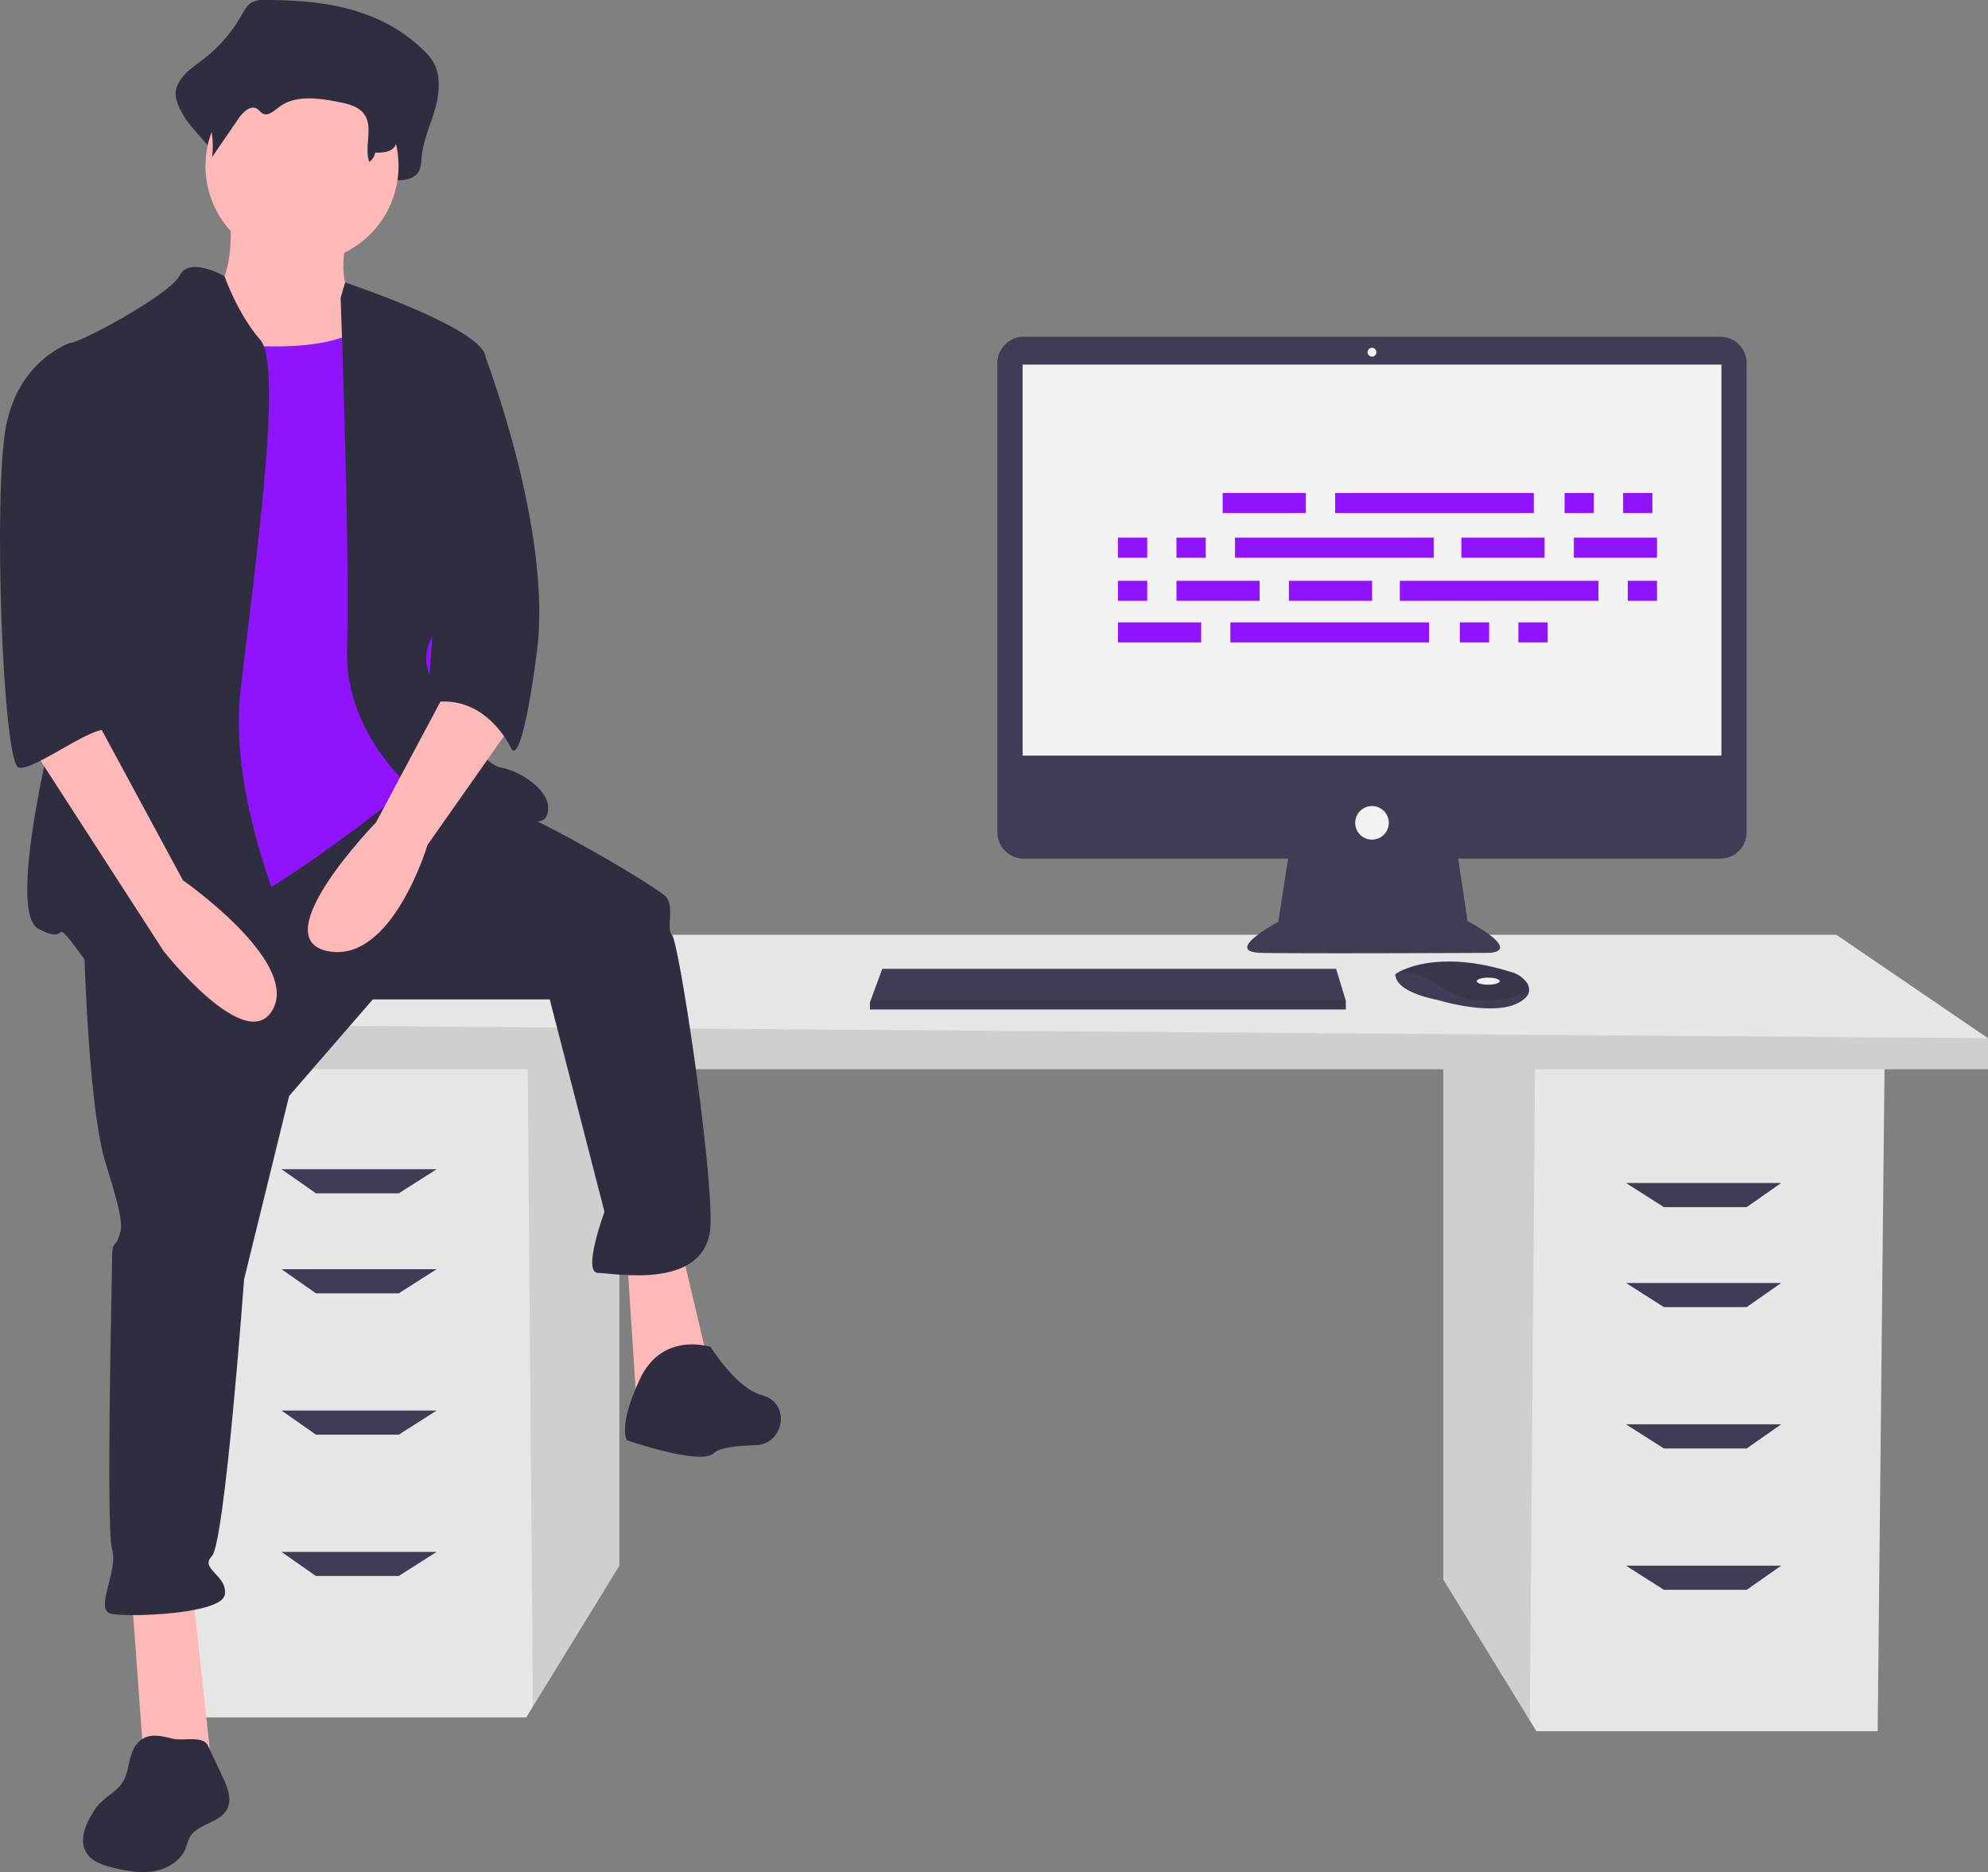 <svg xmlns:xlink="http://www.w3.org/1999/xlink" viewBox="0 0 711.188 669.683" height="669.683" width="711.188" data-name="Layer 1" xmlns="http://www.w3.org/2000/svg"><rect x="0" y="0" width="711.188" height="669.683" fill="#808080" stroke="none"/><title>feeling_proud</title><polygon fill="#e6e6e6" points="516.326 380.018 516.326 565.013 547.27 615.443 549.625 619.279 671.722 619.279 674.189 380.018 516.326 380.018"></polygon><polygon opacity="0.1" points="516.326 380.018 516.326 565.013 547.27 615.443 549.169 380.018 516.326 380.018"></polygon><polygon fill="#e6e6e6" points="221.566 375.084 221.566 560.08 190.622 610.51 188.267 614.345 66.17 614.345 63.703 375.084 221.566 375.084"></polygon><polygon opacity="0.1" points="221.566 375.084 221.566 560.08 190.622 610.51 188.723 375.084 221.566 375.084"></polygon><polygon fill="#e6e6e6" points="711.188 371.385 711.188 382.484 47.67 382.484 47.67 366.451 109.335 334.385 656.923 334.385 711.188 371.385"></polygon><polygon opacity="0.1" points="711.188 371.385 711.188 382.484 47.67 382.484 47.67 366.451 711.188 371.385"></polygon><polygon fill="#3f3d56" points="142.635 426.883 113.035 426.883 100.702 418.25 156.201 418.25 142.635 426.883"></polygon><polygon fill="#3f3d56" points="142.635 462.649 113.035 462.649 100.702 454.016 156.201 454.016 142.635 462.649"></polygon><polygon fill="#3f3d56" points="142.635 513.215 113.035 513.215 100.702 504.581 156.201 504.581 142.635 513.215"></polygon><polygon fill="#3f3d56" points="142.635 563.78 113.035 563.78 100.702 555.147 156.201 555.147 142.635 563.78"></polygon><polygon fill="#3f3d56" points="595.257 431.816 624.857 431.816 637.19 423.183 581.691 423.183 595.257 431.816"></polygon><polygon fill="#3f3d56" points="595.257 467.582 624.857 467.582 637.19 458.949 581.691 458.949 595.257 467.582"></polygon><polygon fill="#3f3d56" points="595.257 518.148 624.857 518.148 637.19 509.515 581.691 509.515 595.257 518.148"></polygon><polygon fill="#3f3d56" points="595.257 568.713 624.857 568.713 637.19 560.08 581.691 560.08 595.257 568.713"></polygon><path fill="#3f3d56" transform="translate(-244.406 -115.159)" d="M859.82,235.615H610.634a9.423,9.423,0,0,0-9.424,9.424V412.897a9.423,9.423,0,0,0,9.424,9.424h94.593l-3.544,22.626s-20.253,10.759-6.013,11.076,81.328,0,81.328,0,12.974,0-7.595-11.392l-3.334-22.31h93.75a9.423,9.423,0,0,0,9.424-9.424V245.039A9.423,9.423,0,0,0,859.82,235.615Z"></path><rect fill="#f2f2f2" height="139.871" width="249.996" y="130.424" x="365.823"></rect><circle fill="#f2f2f2" r="1.582" cy="125.994" cx="490.821"></circle><circle fill="#f2f2f2" r="6.013" cy="294.346" cx="490.821"></circle><polygon fill="#3f3d56" points="481.452 357.952 481.452 361.117 311.202 361.117 311.202 358.585 311.436 357.952 315.632 346.56 477.971 346.56 481.452 357.952"></polygon><path fill="#3f3d56" transform="translate(-244.406 -115.159)" d="M791.376,470.013c-.31,1.326-1.481,2.725-4.127,4.047-9.493,4.747-28.797-1.266-28.797-1.266s-14.873-2.532-14.873-9.177a11.866,11.866,0,0,1,1.304-.775c3.991-2.112,17.225-7.322,40.691.221a9.786,9.786,0,0,1,4.46,2.923A4.667,4.667,0,0,1,791.376,470.013Z"></path><path opacity="0.1" transform="translate(-244.406 -115.159)" d="M791.376,470.013c-11.62,4.452-21.977,4.785-32.607-2.598a23.343,23.343,0,0,0-13.886-4.573c3.991-2.112,17.225-7.322,40.691.221a9.786,9.786,0,0,1,4.46,2.923A4.667,4.667,0,0,1,791.376,470.013Z"></path><ellipse fill="#f2f2f2" ry="1.266" rx="4.114" cy="350.99" cx="532.4"></ellipse><polygon opacity="0.1" points="481.452 357.952 481.452 361.117 311.202 361.117 311.202 358.585 311.436 357.952 481.452 357.952"></polygon><path fill="#2f2e41" transform="translate(-244.406 -115.159)" d="M339.068,115.159a8.554,8.554,0,0,0-4.961,1.108c-1.476,1.011-2.406,2.782-3.356,4.429a52.986,52.986,0,0,1-14.434,16.305c-4.289,3.142-9.742,7.06-9.008,12.853a17.372,17.372,0,0,0,2.091,5.426c3.957,7.987,14.754,14.159,13.692,23.273,3.931-6.581-1.327-9.835,2.604-16.416,1.872-3.134,5.124-6.672,7.951-4.704.946.659,1.568,1.841,2.553,2.419,2.351,1.38,4.853-1.258,6.934-3.126,7.177-6.443,17.383-4.755,26.314-2.747,4.216.948,8.847,2.191,11.34,6.221,3.277,5.298-3.113,11.02-4.728,17.01a3.264,3.264,0,0,0,3.503,4.062c2.68-.264,5.854-.481,6.013-1.657,3.372.12,7.503-.262,8.947-3.772a14.762,14.762,0,0,0,.693-4.293c.53-5.897,3.033-11.277,4.691-16.89s2.379-12.191-.419-17.167a19.864,19.864,0,0,0-3.666-4.456C379.94,117.67,359.063,115.136,339.068,115.159Z"></path><path fill="#ffb8b8" transform="translate(-244.406 -115.159)" d="M326.544,190.064s3.453,28.778-9.209,31.081,11.511,41.441,11.511,41.441l57.557,6.907-13.814-46.045s-9.209-3.453-3.453-26.476S326.544,190.064,326.544,190.064Z"></path><polygon fill="#ffb8b8" points="47.028 569.318 51.633 632.631 75.806 632.631 68.9 569.318 47.028 569.318"></polygon><polygon fill="#ffb8b8" points="224.303 449.6 227.756 502.552 254.233 491.041 243.872 447.298 224.303 449.6"></polygon><path fill="#2f2e41" transform="translate(-244.406 -115.159)" d="M274.167,442.738s1.151,66.766,8.058,88.637,5.756,23.023,4.605,26.476-2.302,1.151-2.302,6.907-2.302,96.695,0,104.753-6.907,21.872,0,23.023,39.139,0,40.29-6.907-9.209-9.209-4.605-13.814,11.511-98.998,11.511-98.998l16.116-65.615,29.93-34.534H441.082l19.569,75.975s-8.058,21.872-2.302,21.872,40.29,6.907,40.29-18.418S487.127,451.947,484.825,449.645s1.151-10.36-2.302-13.814-43.743-27.627-58.708-32.232S387.857,393.515,387.857,393.515Z"></path><path fill="#2f2e41" transform="translate(-244.406 -115.159)" d="M498.639,596.991s-17.267-5.756-25.325,11.511-4.605,21.872-4.605,21.872,26.476,9.209,31.081,4.605c2.003-2.003,8.365-2.699,14.913-2.846,9.973-.224,12.626-14.333,3.207-17.619q-.421-.147-.853-.255C507.848,611.955,498.639,596.991,498.639,596.991Z"></path><circle fill="#ffb8b8" r="34.534" cy="59.365" cx="108.038"></circle><path fill="#9013fe" transform="translate(-244.406 -115.159)" d="M307.55,235.534s56.406,11.511,70.219-6.907,19.569,51.801,19.569,51.801l6.907,73.673-10.36,40.29s-54.103,43.743-71.37,47.197-43.743,5.756-43.743,5.756,8.058-127.776,8.058-130.078S307.55,235.534,307.55,235.534Z"></path><path fill="#2f2e41" transform="translate(-244.406 -115.159)" d="M324.704,213.945s-12.55-7.189-16.003-.282S273.016,237.836,269.562,237.836s6.907,95.544,2.302,107.056S245.389,440.436,258.051,447.343s3.453-6.907,16.116,10.36,74.824,17.267,78.277,10.36-27.627-58.708-21.872-107.056,14.965-115.114,6.907-124.323S324.704,213.945,324.704,213.945Z"></path><path fill="#2f2e41" transform="translate(-244.406 -115.159)" d="M366.258,221.72l1.603-5.518s47.895,15.878,50.198,26.238,1.151,82.882-6.907,88.637-19.569,14.965-11.511,28.778,17.267,28.778,24.174,29.93,19.569,9.209,16.116,17.267-44.894-6.907-44.894-6.907-27.627-20.72-26.476-52.952S366.258,221.72,366.258,221.72Z"></path><path fill="#ffb8b8" transform="translate(-244.406 -115.159)" d="M406.548,357.554l-27.627,51.801s-40.29,41.441-17.267,46.045,35.685-37.987,35.685-37.987l29.93-42.592Z"></path><path fill="#2f2e41" transform="translate(-244.406 -115.159)" d="M340.75,124.195a7.838,7.838,0,0,0-4.039.783,9.413,9.413,0,0,0-2.732,3.131,39.773,39.773,0,0,1-11.75,11.524c-3.491,2.221-7.93,4.99-7.333,9.084a11.359,11.359,0,0,0,1.702,3.835,30.163,30.163,0,0,1,3.665,18.801l9.6-13.954c1.524-2.215,4.171-4.715,6.472-3.324.77.466,1.276,1.301,2.078,1.71,1.914.975,3.95-.889,5.644-2.21,5.842-4.554,14.15-3.361,21.421-1.942,3.432.67,7.202,1.549,9.231,4.397,3.372,4.733-.149,11.572,1.819,17.04a5.023,5.023,0,0,0,2.079-3.317c2.745.085,6.107-.185,7.283-2.666a9.188,9.188,0,0,0,.564-3.034c.432-4.168,2.469-7.971,3.819-11.938s1.937-8.616-.341-12.133a14.681,14.681,0,0,0-2.984-3.149C374.022,125.97,357.027,124.178,340.75,124.195Z"></path><path fill="#2f2e41" transform="translate(-244.406 -115.159)" d="M406.548,237.836l10.725,2.847s24.96,63.919,19.204,107.662-9.209,34.534-9.209,34.534-9.209-20.72-29.93-16.116Z"></path><path fill="#2f2e41" transform="translate(-244.406 -115.159)" d="M293.029,739.422c-2.776,3.772-2.219,9.165-4.678,13.151-2.131,3.455-6.148,5.267-8.814,8.329a22.326,22.326,0,0,0-2.266,3.26c-2.473,4.143-4.483,9.452-2.048,13.616,1.959,3.35,6.078,4.66,9.855,5.552,4.774,1.128,9.734,2.031,14.564,1.169s9.549-3.819,11.271-8.412a32.5,32.5,0,0,1,1.205-3.401c2.617-5.153,10.827-5.209,13.506-10.33,1.875-3.584.151-7.916-1.571-11.576l-5.261-11.177c-1.746-3.709-8.824-1.576-12.513-2.465C301.465,735.978,296.491,734.701,293.029,739.422Z"></path><path fill="#ffb8b8" transform="translate(-244.406 -115.159)" d="M254.598,380.577l48.348,74.824s29.93,37.987,39.139,20.72-32.232-46.045-32.232-46.045L278.772,372.519Z"></path><path fill="#2f2e41" transform="translate(-244.406 -115.159)" d="M278.772,240.138,269.562,237.836s-18.418,5.756-23.023,29.93-1.151,120.869,4.605,122.02,28.427-16.837,32.056-13.023-7.882-15.756-4.429-26.116S278.772,240.138,278.772,240.138Z"></path><g data-name="Group 13" id="f3c2397c-d780-4cc6-97d8-1503d8277a2c"><rect fill="#9013fe" height="7.163" width="29.752" y="176.363" x="437.407" data-name="Rectangle 55" id="ad41612f-86f7-46b2-a964-3a5da7bcf3cf"></rect><rect fill="#9013fe" height="7.163" width="10.468" y="176.363" x="559.722" data-name="Rectangle 56" id="b9a0b375-cc2a-4c59-8850-661af54e4f62"></rect><rect fill="#9013fe" height="7.163" width="10.468" y="176.363" x="580.659" data-name="Rectangle 57" id="e174c2ab-9bc5-41ec-b37c-b06fbf8a9878"></rect><rect fill="#9013fe" height="7.163" width="71.075" y="176.363" x="477.628" data-name="Rectangle 58" id="ba2479ac-4c7d-43b4-a028-73b1e20e4002"></rect><rect fill="#9013fe" height="7.163" width="29.752" y="222.644" x="399.941" data-name="Rectangle 59" id="ac60ef86-00f2-480b-8171-28b6fdfc1958"></rect><rect fill="#9013fe" height="7.163" width="10.468" y="222.644" x="522.256" data-name="Rectangle 60" id="b3d8298d-cd65-487a-8b19-4cee946356e7"></rect><rect fill="#9013fe" height="7.163" width="10.468" y="222.644" x="543.193" data-name="Rectangle 61" id="ed27f15f-f0c4-4569-8330-a6688f8e356c"></rect><rect fill="#9013fe" height="7.163" width="71.075" y="222.644" x="440.162" data-name="Rectangle 62" id="f685c005-adaf-4d60-acda-005b037d82a6"></rect><rect fill="#9013fe" height="7.163" width="29.752" y="192.341" x="522.807" data-name="Rectangle 63" id="eca7c7fc-83f8-48ca-a588-6606db47af3f"></rect><rect fill="#9013fe" height="7.163" width="29.752" y="192.341" x="563.028" data-name="Rectangle 64" id="a71b5b2f-f8b9-481d-a301-5e3357e5fe42"></rect><rect fill="#9013fe" height="7.163" width="10.468" y="192.341" x="399.941" data-name="Rectangle 66" id="abb3a25a-f854-41fc-8391-e6ad9fbe2417"></rect><rect fill="#9013fe" height="7.163" width="10.468" y="192.341" x="420.878" data-name="Rectangle 67" id="add2b425-b775-4eb5-9c25-8c4c14f957c9"></rect><rect fill="#9013fe" height="7.163" width="71.075" y="192.341" x="441.815" data-name="Rectangle 68" id="b7159612-3b84-4b0b-a885-612eaab04c06"></rect><rect fill="#9013fe" height="7.163" width="29.752" y="207.768" x="461.099" data-name="Rectangle 69" id="edfc7301-4de5-47dc-80e2-1ae2da982d6d"></rect><rect fill="#9013fe" height="7.163" width="29.752" y="207.768" x="420.878" data-name="Rectangle 70" id="e1009f91-6275-4375-80fa-0d778e331fdc"></rect><rect fill="#9013fe" height="7.163" width="10.468" y="207.768" x="399.941" data-name="Rectangle 71" id="a060fb9f-1f1a-4862-9a69-16dd49199e18"></rect><rect fill="#9013fe" height="7.163" width="10.468" y="207.768" x="582.312" data-name="Rectangle 73" id="b6754d5f-104f-449c-b9a9-cf9ac82bf5fe"></rect><rect fill="#9013fe" height="7.163" width="71.075" y="207.768" x="500.768" data-name="Rectangle 74" id="e6ed1ccd-2cfd-450f-a339-07df3a1ee6bb"></rect></g></svg>